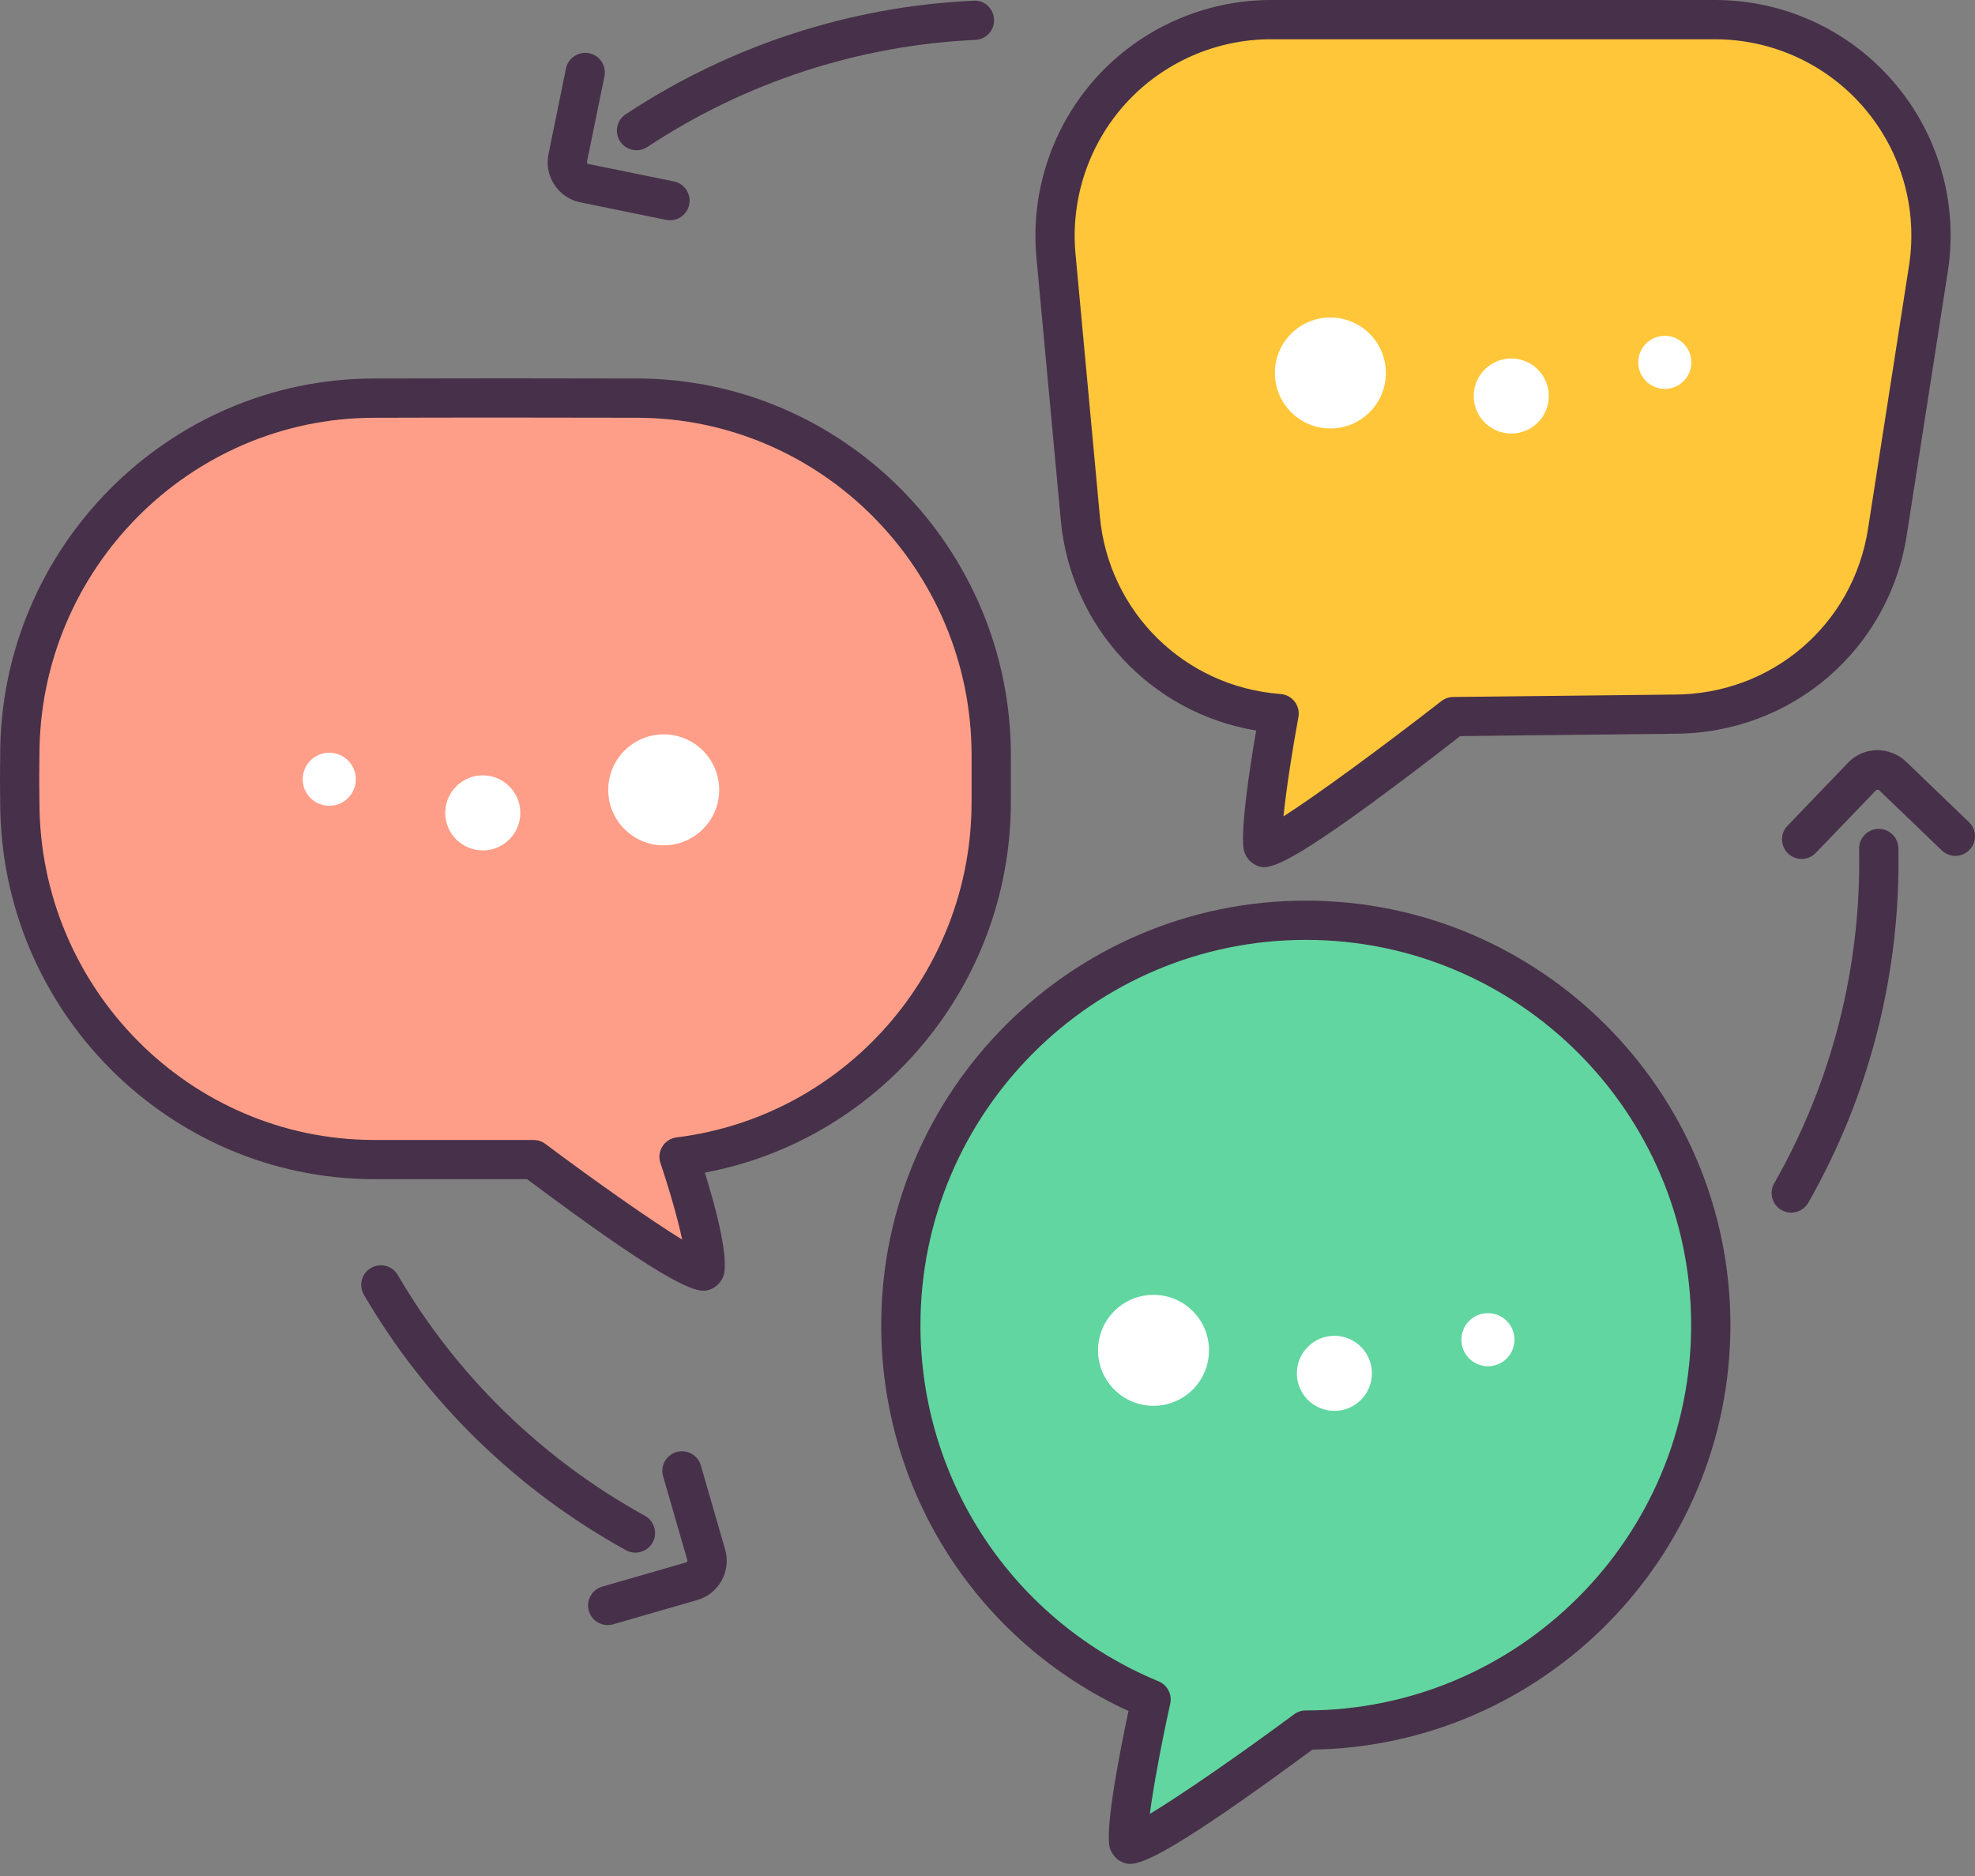 <svg xmlns="http://www.w3.org/2000/svg" width="80" height="76" viewBox="0 0 80 76" fill="none"><rect x="0" y="0" width="80" height="76" fill="#808080" stroke="none"/><path d="M51.16 34.278C51.26 34.952 58.871 29.03 58.871 29.03L67.81 28.933C72.123 28.933 75.797 25.793 76.453 21.536L78.112 10.886C78.937 5.586 74.835 0.796 69.469 0.796H51.48C46.325 0.796 42.295 5.23 42.773 10.36L43.76 21.002C44.157 25.275 47.596 28.592 51.811 28.908C51.811 28.908 51.005 33.262 51.16 34.278Z" fill="#FFC639"></path><path d="M28.554 51.43C28.455 52.104 21.613 46.976 21.613 46.976C19.447 46.976 17.292 46.976 15.125 46.976C7.278 46.954 0.812 40.444 0.801 32.519C0.79 31.868 0.79 31.226 0.801 30.575C0.812 22.65 7.278 16.151 15.125 16.129C18.695 16.118 22.254 16.118 25.824 16.129C33.671 16.151 40.137 22.65 40.148 30.575C40.148 31.226 40.148 31.868 40.148 32.519C40.137 39.869 34.578 45.992 27.504 46.866C27.504 46.866 28.709 50.414 28.554 51.43Z" fill="#FF9E88"></path><path d="M46.624 68.848C46.624 68.848 45.563 73.635 45.718 74.652C45.818 75.326 52.892 70.088 52.892 70.088C61.951 70.088 69.295 62.743 69.295 53.684C69.295 44.625 61.951 37.281 52.892 37.281C43.832 37.281 36.488 44.625 36.488 53.684C36.488 60.524 40.675 66.386 46.624 68.848Z" fill="#61D6A0"></path><path d="M28.504 52.29C27.939 52.29 26.565 51.669 21.35 47.77H15.126C6.8 47.747 0.019 40.905 0.008 32.519C-0.003 31.872 -0.003 31.221 0.008 30.56C0.02 22.193 6.801 15.357 15.125 15.333C18.697 15.323 22.259 15.323 25.828 15.333C34.152 15.357 40.933 22.193 40.946 30.573V32.519C40.934 39.887 35.67 46.168 28.551 47.505C28.94 48.754 29.473 50.689 29.341 51.55C29.299 51.825 29.076 52.111 28.818 52.217C28.731 52.254 28.642 52.29 28.504 52.29ZM20.475 16.917C18.694 16.917 16.913 16.919 15.128 16.925C7.677 16.946 1.607 23.07 1.597 30.576C1.586 31.232 1.586 31.864 1.597 32.508C1.608 40.033 7.677 46.161 15.128 46.182H21.613C21.785 46.182 21.953 46.238 22.09 46.341C24.053 47.812 26.34 49.425 27.633 50.218C27.446 49.345 27.1 48.145 26.753 47.122C26.676 46.896 26.705 46.646 26.833 46.444C26.959 46.241 27.172 46.106 27.409 46.077C34.209 45.237 39.345 39.408 39.355 32.518V30.575C39.344 23.07 33.274 16.946 25.824 16.924C24.039 16.919 22.258 16.917 20.475 16.917Z" fill="#473049"></path><path d="M26.884 34.247C28.126 34.247 29.132 33.24 29.132 31.999C29.132 30.758 28.126 29.751 26.884 29.751C25.643 29.751 24.637 30.758 24.637 31.999C24.637 33.24 25.643 34.247 26.884 34.247Z" fill="white"></path><path d="M19.556 34.452C20.395 34.452 21.076 33.771 21.076 32.931C21.076 32.091 20.395 31.411 19.556 31.411C18.716 31.411 18.035 32.091 18.035 32.931C18.035 33.771 18.716 34.452 19.556 34.452Z" fill="white"></path><path d="M13.337 32.644C13.931 32.644 14.412 32.163 14.412 31.569C14.412 30.975 13.931 30.494 13.337 30.494C12.743 30.494 12.262 30.975 12.262 31.569C12.262 32.163 12.743 32.644 13.337 32.644Z" fill="white"></path><path d="M46.724 56.952C47.966 56.952 48.972 55.945 48.972 54.704C48.972 53.463 47.966 52.456 46.724 52.456C45.483 52.456 44.477 53.463 44.477 54.704C44.477 55.945 45.483 56.952 46.724 56.952Z" fill="white"></path><path d="M54.052 57.157C54.891 57.157 55.572 56.476 55.572 55.636C55.572 54.797 54.891 54.116 54.052 54.116C53.212 54.116 52.531 54.797 52.531 55.636C52.531 56.476 53.212 57.157 54.052 57.157Z" fill="white"></path><path d="M60.271 55.349C60.865 55.349 61.346 54.867 61.346 54.273C61.346 53.679 60.865 53.198 60.271 53.198C59.677 53.198 59.195 53.679 59.195 54.273C59.195 54.867 59.677 55.349 60.271 55.349Z" fill="white"></path><path d="M45.769 75.51C45.63 75.51 45.541 75.472 45.455 75.437C45.197 75.33 44.975 75.044 44.934 74.767C44.793 73.845 45.38 70.872 45.711 69.316C39.605 66.512 35.695 60.447 35.695 53.684C35.695 44.201 43.41 36.486 52.894 36.486C62.377 36.486 70.092 44.201 70.092 53.684C70.092 63.078 62.521 70.738 53.159 70.88C47.747 74.877 46.339 75.51 45.769 75.51ZM52.893 38.076C44.286 38.076 37.284 45.078 37.284 53.684C37.284 60.026 41.071 65.689 46.93 68.114C47.286 68.262 47.485 68.643 47.402 69.021C47.059 70.564 46.723 72.351 46.575 73.485C47.891 72.695 50.332 70.996 52.42 69.449C52.557 69.348 52.723 69.293 52.893 69.293C61.499 69.293 68.502 62.291 68.502 53.684C68.502 45.077 61.5 38.076 52.893 38.076Z" fill="#473049"></path><path d="M53.888 17.358C55.13 17.358 56.136 16.351 56.136 15.11C56.136 13.869 55.13 12.862 53.888 12.862C52.647 12.862 51.641 13.869 51.641 15.11C51.641 16.351 52.647 17.358 53.888 17.358Z" fill="white"></path><path d="M61.216 17.564C62.056 17.564 62.736 16.883 62.736 16.043C62.736 15.203 62.056 14.523 61.216 14.523C60.376 14.523 59.695 15.203 59.695 16.043C59.695 16.883 60.376 17.564 61.216 17.564Z" fill="white"></path><path d="M67.435 15.755C68.029 15.755 68.51 15.274 68.51 14.68C68.51 14.086 68.029 13.605 67.435 13.605C66.841 13.605 66.359 14.086 66.359 14.68C66.359 15.274 66.841 15.755 67.435 15.755Z" fill="white"></path><path d="M51.202 35.131C51.073 35.131 50.986 35.097 50.902 35.063C50.64 34.958 50.417 34.675 50.376 34.395C50.246 33.53 50.642 30.998 50.883 29.595C46.642 28.89 43.374 25.431 42.969 21.075L41.982 10.433C41.734 7.763 42.627 5.094 44.432 3.112C46.236 1.135 48.805 0 51.481 0H69.471C72.26 0 74.901 1.216 76.717 3.336C78.532 5.456 79.328 8.252 78.898 11.008L77.239 21.657C76.52 26.331 72.554 29.725 67.812 29.725L59.149 29.82C53.211 34.432 51.779 35.131 51.202 35.131ZM51.48 1.59C49.249 1.59 47.109 2.535 45.606 4.184C44.101 5.835 43.357 8.059 43.565 10.286L44.552 20.928C44.911 24.803 47.989 27.825 51.871 28.116C52.096 28.132 52.304 28.244 52.442 28.423C52.58 28.602 52.635 28.831 52.594 29.052C52.369 30.263 52.102 31.947 51.989 33.073C53.379 32.186 56.029 30.236 58.383 28.404C58.52 28.297 58.689 28.239 58.863 28.236L67.802 28.138C71.763 28.138 75.068 25.311 75.668 21.415L77.327 10.765C77.685 8.469 77.022 6.138 75.509 4.371C73.996 2.605 71.794 1.591 69.47 1.591H51.48V1.59Z" fill="#473049"></path><path d="M72.556 49.126C72.422 49.126 72.286 49.093 72.162 49.021C71.781 48.804 71.649 48.318 71.867 47.937C74.211 43.83 75.401 39.145 75.306 34.389C75.298 33.95 75.647 33.587 76.085 33.578C76.091 33.578 76.097 33.578 76.101 33.578C76.534 33.578 76.887 33.924 76.896 34.357C76.996 39.399 75.734 44.368 73.246 48.725C73.099 48.982 72.831 49.126 72.556 49.126Z" fill="#473049"></path><path d="M72.978 34.797C72.78 34.797 72.581 34.724 72.427 34.576C72.111 34.271 72.101 33.768 72.406 33.452L74.861 30.897C75.167 30.579 75.578 30.398 76.02 30.389C76.444 30.389 76.882 30.544 77.201 30.85L79.755 33.306C80.071 33.609 80.082 34.113 79.777 34.429C79.473 34.746 78.97 34.755 78.654 34.451L76.099 31.996L76.006 31.999L73.551 34.553C73.394 34.715 73.187 34.797 72.978 34.797Z" fill="#473049"></path><path d="M25.784 6.087C25.527 6.087 25.273 5.963 25.12 5.731C24.878 5.365 24.978 4.872 25.345 4.63C29.552 1.848 34.425 0.257 39.436 0.029C39.871 -0.006 40.246 0.347 40.266 0.786C40.286 1.225 39.947 1.597 39.509 1.617C34.784 1.832 30.188 3.332 26.221 5.955C26.087 6.044 25.935 6.087 25.784 6.087Z" fill="#473049"></path><path d="M27.14 8.923C27.087 8.923 27.033 8.918 26.98 8.907L23.508 8.198C23.076 8.111 22.702 7.858 22.459 7.489C22.216 7.121 22.129 6.679 22.217 6.246L22.926 2.775C23.014 2.345 23.436 2.07 23.864 2.156C24.294 2.243 24.572 2.663 24.483 3.093L23.774 6.564C23.768 6.594 23.795 6.636 23.825 6.642L27.298 7.35C27.728 7.438 28.005 7.857 27.917 8.288C27.84 8.664 27.51 8.923 27.14 8.923Z" fill="#473049"></path><path d="M25.739 62.9C25.609 62.9 25.477 62.868 25.356 62.802C20.94 60.365 17.269 56.788 14.741 52.454C14.52 52.075 14.648 51.588 15.027 51.367C15.406 51.147 15.892 51.275 16.113 51.653C18.497 55.738 21.959 59.111 26.125 61.408C26.508 61.621 26.648 62.104 26.437 62.488C26.291 62.752 26.019 62.9 25.739 62.9Z" fill="#473049"></path><path d="M24.616 65.835C24.27 65.835 23.953 65.61 23.852 65.261C23.73 64.839 23.973 64.398 24.395 64.277L27.799 63.293C27.834 63.282 27.854 63.246 27.844 63.211L26.86 59.807C26.738 59.386 26.981 58.945 27.404 58.824C27.826 58.705 28.266 58.944 28.388 59.367L29.372 62.77C29.494 63.195 29.445 63.642 29.231 64.029C29.016 64.417 28.666 64.698 28.241 64.82L24.836 65.804C24.762 65.826 24.689 65.835 24.616 65.835Z" fill="#473049"></path></svg>